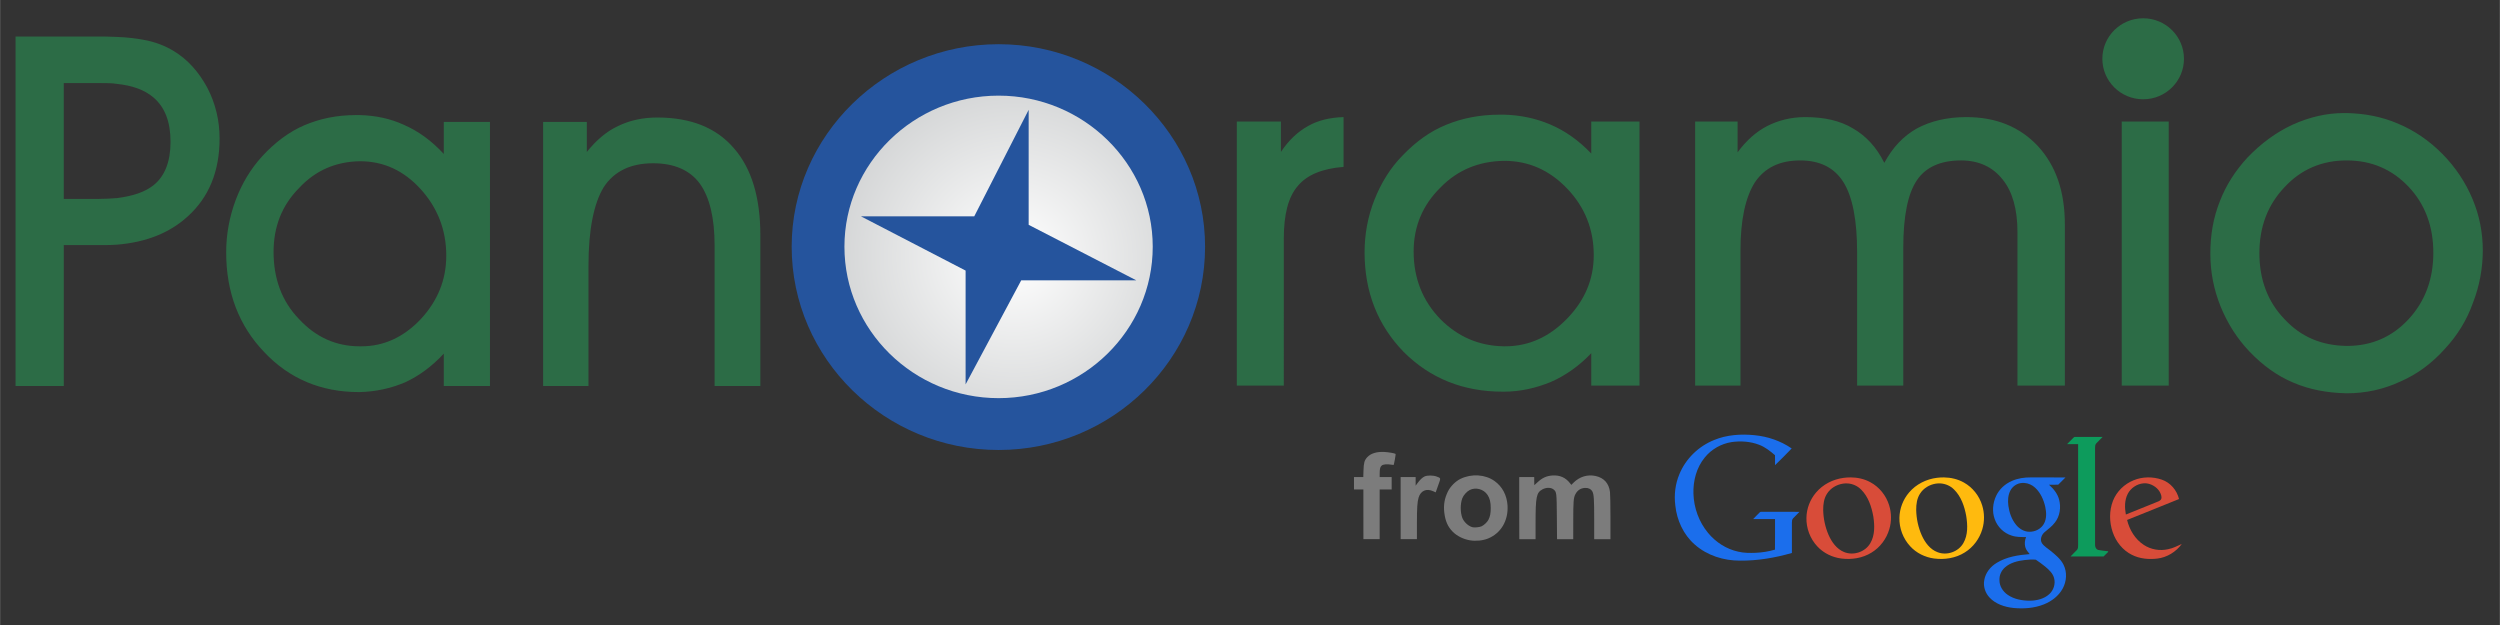 <?xml version="1.0" encoding="UTF-8" standalone="no"?>
<svg
   xmlns:dc="http://purl.org/dc/elements/1.1/"
   xmlns:cc="http://creativecommons.org/ns#"
   xmlns:rdf="http://www.w3.org/1999/02/22-rdf-syntax-ns#"
   xmlns:svg="http://www.w3.org/2000/svg"
   xmlns="http://www.w3.org/2000/svg"
   xmlns:sodipodi="http://sodipodi.sourceforge.net/DTD/sodipodi-0.dtd"
   xmlns:inkscape="http://www.inkscape.org/namespaces/inkscape"
   width="100"
   height="25"
   viewBox="0 0 100 25.002"
   version="1.1"
   id="svg4"
   sodipodi:docname="Panoramio logo.svg"
   inkscape:version="0.92.3 (2405546, 2018-03-11)">
  <rect x="0" y="0" width="100" height="25.002" fill="#333333" stroke="none"/>
  <title
     id="title28">Panoramio logo</title>
  <defs
     id="defs8">
    <radialGradient
       id="1"
       cx="265"
       cy="449.89"
       r="41.251"
       fx="265"
       fy="449.89"
       gradientUnits="userSpaceOnUse">
      <stop
         offset="0"
         style="stop-color:#ffffff"
         id="stop4" />
      <stop
         offset="1"
         style="stop-color:#c6c8c9"
         id="stop6" />
    </radialGradient>
    <radialGradient
       id="radialGradient41"
       cx="265"
       cy="449.89"
       r="41.251"
       fx="265"
       fy="449.89"
       gradientUnits="userSpaceOnUse">
      <stop
         offset="0"
         style="stop-color:#ffffff"
         id="stop37" />
      <stop
         offset="1"
         style="stop-color:#c6c8c9"
         id="stop39" />
    </radialGradient>
  </defs>
  <sodipodi:namedview
     pagecolor="#ffffff"
     bordercolor="#000000"
     borderopacity="0.392"
     objecttolerance="1"
     gridtolerance="1"
     guidetolerance="1"
     inkscape:pageopacity="0"
     inkscape:pageshadow="2"
     inkscape:window-width="1366"
     inkscape:window-height="705"
     id="namedview6"
     showgrid="false"
     inkscape:zoom="4.5834487"
     inkscape:cx="65.990225"
     inkscape:cy="3.7707062"
     inkscape:window-x="-8"
     inkscape:window-y="-8"
     inkscape:window-maximized="1"
     inkscape:current-layer="svg4"
     inkscape:pagecheckerboard="false"
     inkscape:showpageshadow="false"
     borderlayer="true"
     showguides="false" />
  <g
     id="g23"
     transform="matrix(0.229,0,0,0.225,-20.107,-90.959)">
    <g
       id="g19">
      <path
         style="fill:#25549d;stroke:none"
         d="m 262.224,484.266 c 19.872,0 36.072,-16.2 36.072,-36.144 0,-19.8 -16.2,-36 -36.072,-36 -19.872,0 -36.144,16.2 -36.144,36 0,19.944 16.272,36.144 36.144,36.144 z"
         id="path2"
         inkscape:connector-curvature="0" />
      <defs
         id="defs9">
        <radialGradient
           id="radialGradient52"
           cx="265"
           cy="449.89"
           r="41.251"
           fx="265"
           fy="449.89"
           gradientUnits="userSpaceOnUse">
          <stop
             offset="0"
             style="stop-color:#ffffff"
             id="stop48" />
          <stop
             offset="1"
             style="stop-color:#c6c8c9"
             id="stop50" />
        </radialGradient>
      </defs>
      <path
         style="fill:url(#1);stroke:none"
         d="m 262.224,475.05 c 14.832,0 26.928,-12.096 26.928,-26.928 0,-14.76 -12.096,-26.856 -26.928,-26.856 -14.832,0 -26.928,12.096 -26.928,26.856 0,14.832 12.096,26.928 26.928,26.928 z"
         id="path11"
         inkscape:connector-curvature="0" />
      <path
         style="fill:#25549d;stroke:none"
         d="m 257.976,442.722 9.504,-18.936 v 20.448 l 18.792,9.864 h -20.088 l -9.72,18.504 V 452.37 l -18.288,-9.648 z"
         id="path13"
         inkscape:connector-curvature="0" />
      <path
         style="fill:#2c6c46;stroke:none"
         d="m 150.624,473.97 v -8.136 h 0.288 c 3.888,0 7.344,-1.584 10.368,-4.824 2.952,-3.24 4.464,-6.984 4.464,-11.304 0,-4.536 -1.512,-8.496 -4.464,-11.808 -2.952,-3.312 -6.48,-4.968 -10.584,-4.968 h -0.072 v -8.208 c 2.808,0.072 5.4,0.648 7.704,1.728 2.592,1.152 4.896,2.88 6.984,5.184 v -5.688 h 8.064 v 46.944 h -8.064 v -5.76 c -2.016,2.232 -4.32,3.96 -6.768,5.112 -2.52,1.08 -5.112,1.656 -7.92,1.728 z m 39.96,-1.08 h -7.92 v -46.944 h 7.632 v 5.328 c 1.656,-2.088 3.456,-3.672 5.472,-4.608 2.016,-1.008 4.32,-1.512 6.84,-1.512 5.832,0 10.296,1.8 13.392,5.472 3.096,3.6 4.608,8.784 4.608,15.48 v 26.784 h -7.992 v -24.984 c 0,-4.896 -0.864,-8.568 -2.592,-11.016 -1.728,-2.376 -4.464,-3.6 -8.136,-3.6 -3.96,0 -6.84,1.44 -8.64,4.248 -1.728,2.88 -2.664,7.56 -2.664,13.968 z m -82.368,-33.408 c 2.808,-0.36 4.896,-1.08 6.408,-2.304 1.944,-1.584 2.952,-4.176 2.952,-7.704 0,-3.6 -1.008,-6.192 -3.024,-7.92 -1.512,-1.296 -3.6,-2.088 -6.336,-2.376 v -8.352 c 1.872,0.072 3.456,0.288 4.608,0.504 2.016,0.36 3.816,1.08 5.328,2.016 2.448,1.512 4.32,3.672 5.832,6.48 1.44,2.808 2.16,5.832 2.16,9.072 0,5.832 -1.872,10.44 -5.544,13.824 -3.168,2.952 -7.272,4.608 -12.384,5.04 z m 42.408,-14.76 v 8.208 c -4.104,0.072 -7.704,1.584 -10.584,4.752 -3.024,3.096 -4.464,6.912 -4.464,11.376 0,4.752 1.44,8.784 4.464,11.952 2.88,3.168 6.408,4.824 10.584,4.824 v 8.136 h -0.144 c -6.624,0 -12.168,-2.376 -16.56,-7.128 -4.392,-4.68 -6.624,-10.584 -6.624,-17.712 0,-3.24 0.576,-6.336 1.656,-9.288 1.08,-2.952 2.664,-5.616 4.68,-7.848 2.232,-2.448 4.68,-4.32 7.344,-5.472 2.664,-1.152 5.616,-1.8 9,-1.8 0.216,0 0.432,0 0.648,0 z m -51.696,14.904 h 6.12 c 1.152,0 2.232,-0.072 3.168,-0.144 v 8.28 c -0.792,0.072 -1.656,0.072 -2.52,0.072 h -6.768 v 25.056 h -8.424 v -62.136 h 13.608 c 1.512,0 2.88,0 4.104,0.072 v 8.352 c -0.864,-0.144 -1.8,-0.144 -2.88,-0.144 h -6.408 z"
         id="path15"
         inkscape:connector-curvature="0" />
      <path
         style="fill:#2c6c46;stroke:none"
         d="m 497.664,474.186 v -8.424 h 0.144 c 4.248,0 7.848,-1.584 10.728,-4.752 2.88,-3.168 4.32,-7.128 4.32,-11.808 0,-4.68 -1.44,-8.64 -4.32,-11.736 -2.88,-3.096 -6.48,-4.68 -10.8,-4.68 h -0.072 v -8.424 c 3.24,0.072 6.192,0.648 9,1.872 2.88,1.224 5.472,3.024 7.776,5.4 2.304,2.376 4.032,5.04 5.256,7.992 1.224,2.952 1.8,6.048 1.8,9.144 0,3.168 -0.576,6.336 -1.728,9.36 -1.08,3.096 -2.736,5.76 -4.752,7.992 -2.304,2.664 -4.968,4.68 -7.92,5.976 -2.88,1.368 -6.048,2.088 -9.288,2.088 z m -35.496,-66.672 c 3.96,0 7.128,3.24 7.128,7.2 0,3.96 -3.168,7.2 -7.128,7.2 -3.96,0 -7.128,-3.24 -7.128,-7.2 0,-3.96 3.168,-7.2 7.128,-7.2 z m 35.496,16.848 v 8.424 c -4.248,0 -7.92,1.584 -10.8,4.752 -2.952,3.168 -4.392,7.056 -4.392,11.736 0,4.68 1.44,8.64 4.392,11.736 2.88,3.168 6.48,4.68 10.8,4.752 v 8.424 c -3.312,-0.072 -6.408,-0.648 -9.216,-1.872 -2.88,-1.224 -5.4,-3.096 -7.704,-5.544 -2.16,-2.304 -3.816,-4.968 -5.04,-7.992 -1.224,-3.096 -1.8,-6.192 -1.8,-9.432 0,-3.312 0.504,-6.336 1.656,-9.288 1.08,-2.88 2.736,-5.472 4.824,-7.776 2.376,-2.52 4.968,-4.464 7.848,-5.832 2.952,-1.368 5.976,-2.088 9.072,-2.088 0.144,0 0.288,0 0.36,0 z m -147.168,49.536 v -8.064 h 0.216 c 4.104,0 7.704,-1.656 10.8,-4.896 3.096,-3.24 4.68,-6.984 4.68,-11.304 0,-4.536 -1.512,-8.496 -4.608,-11.808 -3.096,-3.312 -6.768,-4.968 -11.016,-4.968 h -0.072 v -8.208 c 2.88,0.072 5.544,0.648 8.064,1.728 2.664,1.152 5.04,2.88 7.2,5.184 v -5.688 h 8.424 v 46.944 h -8.424 v -5.76 c -2.088,2.232 -4.464,3.96 -7.056,5.112 -2.592,1.08 -5.328,1.728 -8.208,1.728 z M 412.2,449.13 c 0,-5.688 -0.792,-9.864 -2.376,-12.456 -1.584,-2.592 -4.104,-3.888 -7.56,-3.888 -3.6,0 -6.192,1.296 -7.92,3.888 -1.656,2.664 -2.52,6.696 -2.52,12.096 v 24.048 h -7.92 v -46.944 h 7.416 v 5.472 c 1.512,-2.088 3.24,-3.672 5.184,-4.68 1.944,-1.008 4.176,-1.584 6.624,-1.584 3.384,0 6.12,0.648 8.352,2.016 2.232,1.296 4.104,3.312 5.472,6.12 1.44,-2.736 3.312,-4.752 5.688,-6.12 2.376,-1.296 5.256,-2.016 8.64,-2.016 5.184,0 9.36,1.728 12.528,5.184 3.168,3.528 4.68,8.136 4.68,13.896 v 28.656 h -8.28 v -27.36 c 0,-3.96 -0.864,-7.128 -2.592,-9.288 -1.728,-2.232 -4.176,-3.384 -7.272,-3.384 -3.6,0 -6.192,1.224 -7.704,3.528 -1.584,2.376 -2.376,6.408 -2.376,11.952 v 24.552 H 412.2 Z m 46.224,23.688 v -46.944 h 8.208 v 46.944 z M 350.496,424.65 v 8.208 c -4.32,0.072 -8.064,1.584 -11.088,4.752 -3.096,3.096 -4.68,6.912 -4.68,11.376 0,4.752 1.584,8.784 4.68,12.024 3.024,3.096 6.696,4.752 11.088,4.824 v 8.064 h -0.216 c -6.912,0 -12.672,-2.376 -17.28,-7.056 -4.536,-4.752 -6.84,-10.656 -6.84,-17.712 0,-3.24 0.576,-6.408 1.728,-9.36 1.152,-2.952 2.736,-5.616 4.896,-7.848 2.304,-2.448 4.824,-4.32 7.632,-5.472 2.736,-1.152 5.832,-1.8 9.36,-1.8 0.288,0 0.504,0 0.72,0 z m -38.448,48.168 h -8.208 v -46.944 h 7.704 v 5.4 c 1.368,-2.088 2.952,-3.6 4.752,-4.608 1.728,-1.008 3.816,-1.512 6.192,-1.584 v 8.856 c -3.744,0.288 -6.408,1.44 -7.992,3.384 -1.656,1.944 -2.448,5.04 -2.448,9.36 z"
         id="path17"
         inkscape:connector-curvature="0" />
    </g>
  </g>
  <path
     d="m 68.565,17.602 c 0.51,-0.211 1.074,-0.247 1.618,-0.193 0.529,0.052 1.048,0.228 1.486,0.531 -0.216,0.228 -0.441,0.448 -0.665,0.668 -0.003,-0.133 9.97e-4,-0.266 -0.003,-0.399 -0.191,-0.163 -0.39,-0.323 -0.627,-0.414 -0.351,-0.136 -0.741,-0.164 -1.112,-0.11 -0.414,0.066 -0.802,0.285 -1.066,0.611 -0.334,0.402 -0.474,0.938 -0.457,1.455 0.018,0.567 0.221,1.13 0.585,1.567 0.306,0.372 0.734,0.648 1.206,0.75 0.23,0.056 0.468,0.054 0.703,0.046 0.259,-0.013 0.517,-0.053 0.767,-0.127 0.007,-0.407 9.86e-4,-0.815 0.003,-1.222 -0.292,-6.39e-4 -0.583,9.9e-4 -0.875,-9.91e-4 0.085,-0.093 0.178,-0.18 0.266,-0.27 0.025,-0.03 0.068,-0.016 0.101,-0.02 0.495,0.002 0.99,-3.26e-4 1.485,0.001 -0.082,0.091 -0.174,0.172 -0.257,0.262 -0.042,0.047 -0.044,0.113 -0.045,0.172 0,0.404 0,0.807 0,1.211 -0.674,0.194 -1.374,0.314 -2.076,0.307 -0.653,0.003 -1.321,-0.207 -1.813,-0.646 -0.452,-0.396 -0.717,-0.977 -0.776,-1.57 -0.052,-0.42 -9.86e-4,-0.854 0.165,-1.245 0.253,-0.617 0.768,-1.116 1.386,-1.363 z"
     id="path4"
     inkscape:connector-curvature="0"
     style="fill:#1b6eec;stroke-width:0.024" />
  <path
     d="m 82.93,17.522 c 0.021,-0.02 0.042,-0.049 0.076,-0.043 0.367,0 0.734,-7.09e-4 1.101,2.03e-4 -0.084,0.09 -0.175,0.172 -0.258,0.262 -0.042,0.047 -0.042,0.114 -0.044,0.172 7.09e-4,1.288 -2.06e-4,2.576 3.28e-4,3.864 -0.007,0.092 0.036,0.2 0.133,0.224 0.129,0.027 0.261,0.033 0.391,0.052 0.012,0.028 -0.026,0.045 -0.039,0.064 -0.049,0.047 -0.097,0.095 -0.145,0.143 -0.44,-0.001 -0.88,3.28e-4 -1.32,-9.9e-4 0.082,-0.091 0.174,-0.172 0.257,-0.262 0.041,-0.047 0.045,-0.113 0.045,-0.172 0,-1.353 0,-2.706 0,-4.058 -0.147,-7.1e-4 -0.294,9.9e-4 -0.441,-9.91e-4 0.079,-0.084 0.163,-0.163 0.243,-0.246 z"
     id="path6"
     inkscape:connector-curvature="0"
     style="fill:#0d9b5c;stroke-width:0.024" />
  <path
     style="fill:#d84c39;stroke-width:0.024"
     d="m 74.021,19.098 c -0.092,-3.99e-4 -0.184,0.006 -0.275,0.018 -0.421,0.055 -0.825,0.259 -1.101,0.585 -0.241,0.28 -0.381,0.645 -0.386,1.014 -0.01,0.416 0.148,0.834 0.432,1.139 0.25,0.272 0.601,0.443 0.966,0.489 0.411,0.052 0.846,-0.015 1.202,-0.235 0.344,-0.207 0.6,-0.55 0.714,-0.934 0.094,-0.312 0.092,-0.651 -0.006,-0.962 -0.119,-0.387 -0.39,-0.728 -0.748,-0.92 -0.243,-0.134 -0.521,-0.194 -0.798,-0.195 z m -0.106,0.241 c 0.2,0.016 0.394,0.104 0.535,0.249 0.285,0.286 0.416,0.687 0.485,1.076 0.054,0.355 0.067,0.747 -0.121,1.066 -0.202,0.351 -0.674,0.509 -1.048,0.354 -0.298,-0.121 -0.495,-0.399 -0.621,-0.683 -0.136,-0.314 -0.208,-0.656 -0.216,-0.998 -9.86e-4,-0.224 0.027,-0.46 0.153,-0.652 0.137,-0.22 0.379,-0.363 0.633,-0.403 0.067,-0.011 0.134,-0.014 0.201,-0.008 z"
     id="path8"
     inkscape:connector-curvature="0" />
  <path
     style="fill:#ffba0e;stroke-width:0.024"
     d="m 77.762,19.098 c -0.092,-0.001 -0.184,0.004 -0.275,0.015 -0.429,0.051 -0.842,0.257 -1.122,0.588 -0.241,0.28 -0.38,0.644 -0.386,1.013 -0.011,0.417 0.148,0.835 0.432,1.14 0.247,0.27 0.594,0.441 0.956,0.488 0.42,0.055 0.866,-0.014 1.227,-0.243 0.337,-0.208 0.588,-0.547 0.7,-0.926 0.093,-0.311 0.091,-0.65 -0.006,-0.959 -0.117,-0.382 -0.382,-0.718 -0.732,-0.912 -0.241,-0.136 -0.517,-0.2 -0.793,-0.204 z m -0.13,0.241 c 0.196,0.015 0.385,0.098 0.526,0.237 0.287,0.278 0.421,0.674 0.492,1.057 0.058,0.363 0.077,0.765 -0.114,1.094 -0.199,0.348 -0.66,0.508 -1.032,0.363 -0.301,-0.113 -0.503,-0.39 -0.631,-0.673 -0.142,-0.319 -0.215,-0.667 -0.223,-1.015 -0.002,-0.229 0.029,-0.471 0.161,-0.665 0.138,-0.213 0.375,-0.351 0.624,-0.39 0.065,-0.011 0.131,-0.013 0.196,-0.008 z"
     id="path10"
     inkscape:connector-curvature="0" />
  <path
     style="fill:#1b6eec;stroke-width:0.024"
     d="m 81.245,19.098 c -0.264,-0.004 -0.532,0.035 -0.774,0.144 -0.267,0.116 -0.495,0.325 -0.621,0.589 -0.137,0.29 -0.171,0.635 -0.058,0.938 0.107,0.307 0.363,0.559 0.674,0.655 0.186,0.066 0.385,0.059 0.579,0.06 -0.049,0.126 -0.067,0.268 -0.031,0.4 0.028,0.11 0.105,0.197 0.176,0.282 -0.452,0.034 -0.92,0.107 -1.313,0.346 -0.253,0.15 -0.456,0.401 -0.504,0.695 -0.048,0.247 0.038,0.509 0.207,0.692 0.246,0.267 0.612,0.384 0.964,0.422 0.408,0.038 0.83,0.009 1.213,-0.144 0.307,-0.122 0.588,-0.333 0.75,-0.626 0.163,-0.292 0.187,-0.665 0.034,-0.966 -0.116,-0.227 -0.319,-0.39 -0.512,-0.548 -0.119,-0.099 -0.261,-0.178 -0.349,-0.307 -0.09,-0.148 -0.016,-0.34 0.108,-0.444 0.143,-0.122 0.3,-0.233 0.412,-0.386 0.199,-0.251 0.247,-0.599 0.169,-0.905 -0.061,-0.242 -0.224,-0.443 -0.409,-0.605 0.123,-0.002 0.246,-0.002 0.37,-6.94e-4 0.098,-0.095 0.195,-0.191 0.29,-0.289 -0.459,-0.005 -0.918,-1.27e-4 -1.376,-0.002 z m -0.266,0.222 c 0.16,0.011 0.315,0.082 0.431,0.192 0.215,0.201 0.34,0.481 0.403,0.765 0.046,0.214 0.059,0.45 -0.041,0.651 -0.108,0.222 -0.36,0.352 -0.602,0.344 -0.206,-0.002 -0.396,-0.12 -0.524,-0.277 -0.176,-0.215 -0.271,-0.486 -0.309,-0.759 -0.028,-0.21 -0.017,-0.437 0.088,-0.626 0.081,-0.146 0.228,-0.252 0.393,-0.282 0.053,-0.01 0.107,-0.013 0.16,-0.009 z m 0.236,3.064 c 0.074,-0.004 0.148,-0.003 0.221,0.006 0.13,0.083 0.251,0.179 0.372,0.274 0.15,0.125 0.307,0.267 0.358,0.463 0.063,0.228 -0.018,0.482 -0.192,0.64 -0.209,0.193 -0.503,0.26 -0.78,0.263 -0.306,-9.9e-4 -0.625,-0.057 -0.882,-0.234 -0.193,-0.132 -0.337,-0.353 -0.331,-0.592 -0.01,-0.192 0.077,-0.383 0.222,-0.508 0.217,-0.191 0.509,-0.26 0.789,-0.293 0.074,-0.007 0.148,-0.015 0.222,-0.019 z"
     id="path12"
     inkscape:connector-curvature="0" />
  <path
     style="fill:#d84c39;stroke-width:0.024"
     d="m 85.905,19.098 c -0.192,0.004 -0.384,0.041 -0.561,0.116 -0.368,0.149 -0.675,0.447 -0.821,0.817 -0.157,0.399 -0.15,0.854 -0.012,1.258 0.13,0.382 0.4,0.722 0.764,0.904 0.312,0.16 0.674,0.192 1.018,0.152 0.39,-0.045 0.75,-0.269 0.982,-0.584 -0.179,0.078 -0.353,0.172 -0.547,0.209 -0.329,0.076 -0.687,0.016 -0.97,-0.17 -0.348,-0.225 -0.575,-0.602 -0.672,-1 0.694,-0.275 1.385,-0.559 2.078,-0.837 -0.085,-0.352 -0.346,-0.66 -0.692,-0.777 -0.182,-0.062 -0.375,-0.092 -0.567,-0.089 z m -0.164,0.237 c 0.087,-0.007 0.174,0.003 0.259,0.032 0.204,0.068 0.389,0.229 0.449,0.44 0.014,0.059 0.028,0.131 -0.013,0.182 -0.048,0.057 -0.122,0.078 -0.188,0.105 -0.404,0.162 -0.807,0.328 -1.211,0.489 -0.05,-0.275 -0.055,-0.574 0.076,-0.828 0.12,-0.232 0.369,-0.399 0.629,-0.42 z"
     id="path14-9"
     inkscape:connector-curvature="0" />
  <path
     style="fill:#989898;fill-opacity:0.722;stroke-width:0.017"
     d="m 58.803,21.615 c -0.268,-0.045 -0.523,-0.172 -0.696,-0.347 -0.193,-0.195 -0.294,-0.425 -0.334,-0.756 -0.037,-0.308 0.007,-0.572 0.142,-0.847 0.103,-0.209 0.306,-0.413 0.509,-0.511 0.442,-0.213 0.987,-0.177 1.359,0.089 0.311,0.222 0.494,0.568 0.519,0.98 0.036,0.604 -0.264,1.111 -0.782,1.32 -0.204,0.083 -0.484,0.111 -0.716,0.072 z m 0.465,-0.563 c 0.096,-0.046 0.222,-0.166 0.268,-0.255 0.069,-0.135 0.094,-0.26 0.094,-0.473 3.17e-4,-0.236 -0.037,-0.389 -0.128,-0.526 -0.153,-0.231 -0.471,-0.319 -0.712,-0.197 -0.118,0.06 -0.252,0.21 -0.298,0.333 -0.083,0.222 -0.083,0.557 3.17e-4,0.78 0.061,0.162 0.226,0.319 0.394,0.374 0.08,0.026 0.293,0.006 0.382,-0.036 z M 54.536,20.573 v -0.993 h -0.188 -0.188 v -0.248 -0.248 h 0.186 0.186 l 0.008,-0.261 c 0.01,-0.312 0.036,-0.405 0.145,-0.527 0.142,-0.158 0.378,-0.232 0.69,-0.216 0.17,0.009 0.421,0.052 0.45,0.079 0.011,0.01 -0.063,0.425 -0.079,0.441 -0.003,0.003 -0.051,-0.003 -0.107,-0.013 -0.144,-0.027 -0.304,-0.014 -0.362,0.03 -0.066,0.049 -0.088,0.126 -0.089,0.31 l -9.18e-4,0.158 h 0.24 0.24 v 0.248 0.248 h -0.24 -0.24 v 0.993 0.993 h -0.325 -0.325 z m 1.49,-0.248 v -1.242 h 0.3 0.3 v 0.173 0.173 l 0.075,-0.102 c 0.103,-0.14 0.194,-0.226 0.285,-0.268 0.107,-0.05 0.345,-0.048 0.481,0.004 0.176,0.068 0.172,0.044 0.059,0.358 l -0.098,0.275 -0.097,-0.044 c -0.27,-0.124 -0.5,-0.026 -0.585,0.248 -0.053,0.172 -0.069,0.414 -0.069,1.06 v 0.606 h -0.325 -0.325 z m 4.744,0 v -1.242 h 0.3 0.3 v 0.163 c 0,0.089 0.002,0.163 0.004,0.163 0.002,0 0.055,-0.049 0.118,-0.108 0.191,-0.182 0.365,-0.263 0.606,-0.28 0.294,-0.02 0.525,0.081 0.704,0.309 l 0.052,0.067 0.087,-0.087 c 0.24,-0.24 0.558,-0.338 0.878,-0.27 0.339,0.072 0.539,0.293 0.582,0.644 0.01,0.084 0.018,0.514 0.018,1.015 v 0.87 h -0.325 -0.325 v -0.775 c 0,-0.83 -0.013,-1.023 -0.074,-1.133 -0.055,-0.099 -0.162,-0.151 -0.294,-0.143 -0.178,0.011 -0.305,0.096 -0.388,0.259 -0.07,0.138 -0.082,0.284 -0.082,1.061 l -6.34e-4,0.732 h -0.324 -0.324 l -0.007,-0.878 c -0.008,-0.984 -0.01,-1.007 -0.124,-1.106 -0.104,-0.091 -0.297,-0.095 -0.456,-0.008 -0.239,0.13 -0.272,0.292 -0.272,1.363 l -3.17e-4,0.629 h -0.325 -0.325 z"
     id="path12-8"
     inkscape:connector-curvature="0" />
</svg>

